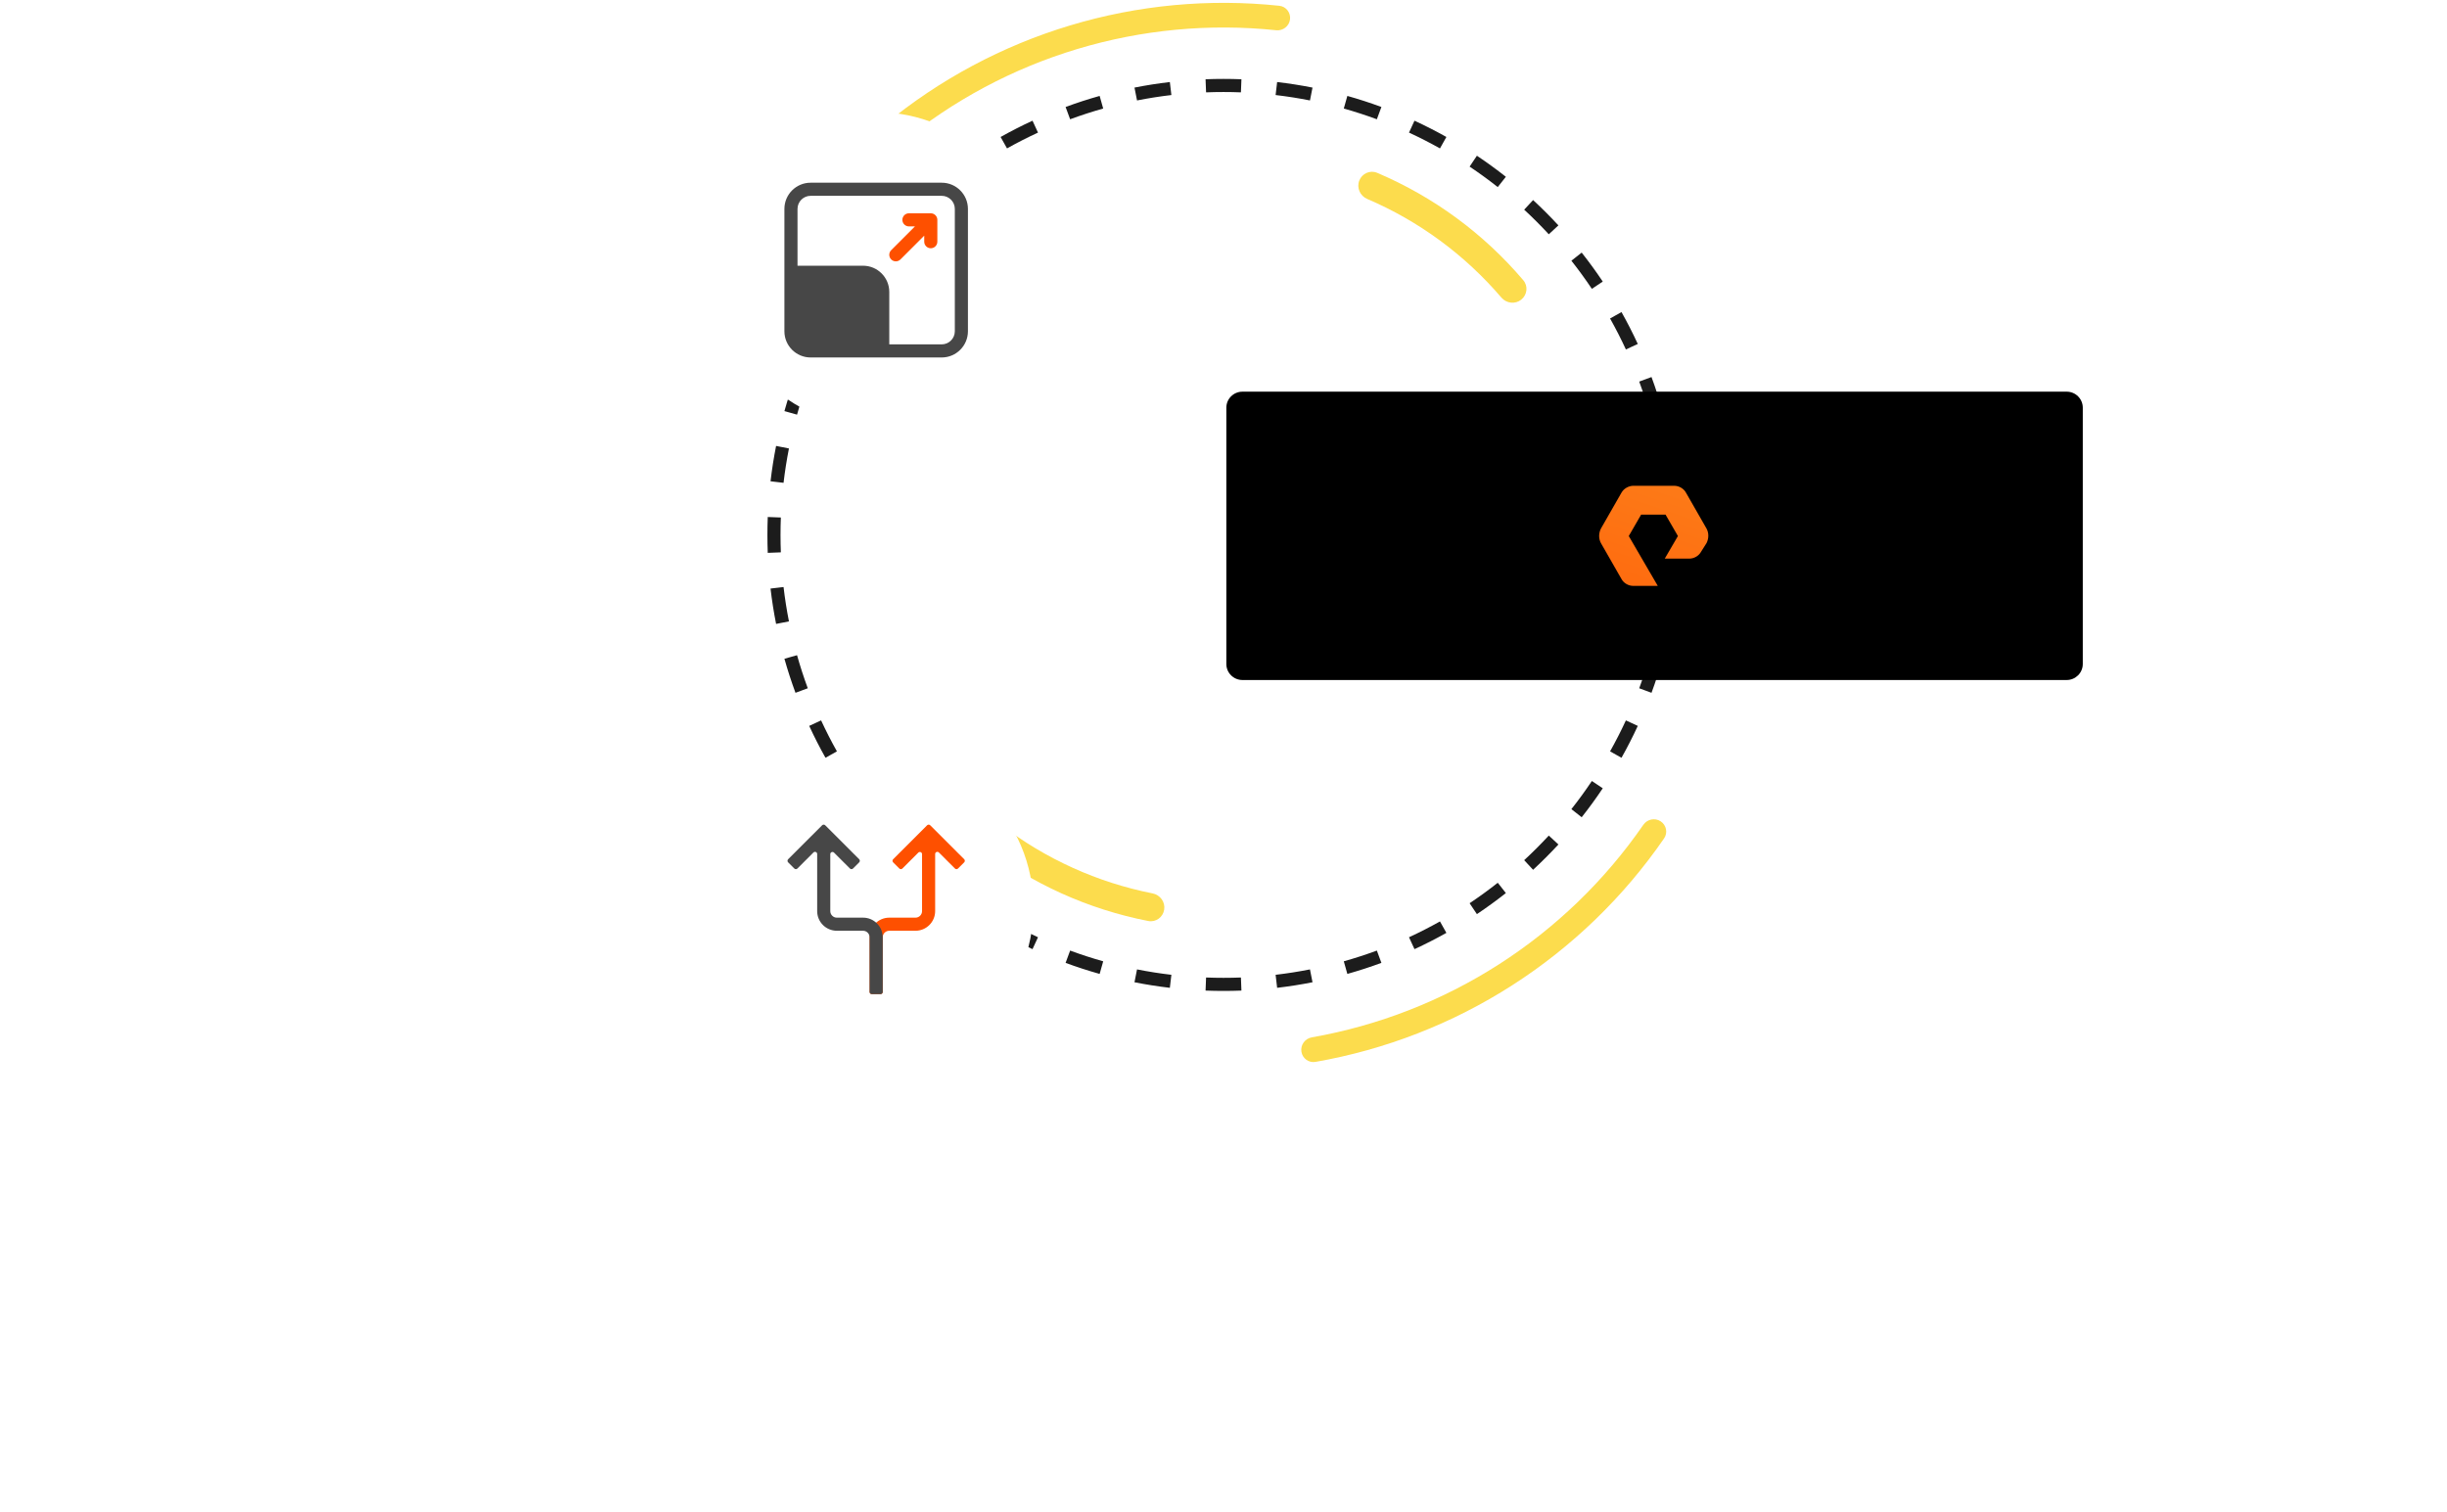 <svg width="560" height="346" viewBox="0 0 560 346" fill="none" xmlns="http://www.w3.org/2000/svg">
<path fill-rule="evenodd" clip-rule="evenodd" d="M384.297 126.542L382.798 126.484L381.299 126.426C381.35 125.103 381.376 123.774 381.376 122.438C381.376 121.102 381.35 119.773 381.299 118.45L382.798 118.392L384.297 118.334C384.349 119.695 384.376 121.064 384.376 122.438C384.376 123.812 384.349 125.18 384.297 126.542ZM383.662 110.162L382.172 110.337L380.682 110.511C380.371 107.858 379.958 105.236 379.446 102.65L380.918 102.359L382.389 102.068C382.916 104.731 383.342 107.43 383.662 110.162ZM380.482 94.094L379.038 94.501L377.594 94.907C376.872 92.342 376.051 89.818 375.137 87.34L376.544 86.821L377.951 86.301C378.893 88.853 379.738 91.453 380.482 94.094ZM374.811 78.728L373.449 79.357L372.087 79.986C370.972 77.57 369.764 75.206 368.468 72.897L369.776 72.163L371.084 71.429C372.418 73.806 373.662 76.241 374.811 78.728ZM366.795 64.445L365.549 65.279L364.302 66.114C362.824 63.905 361.26 61.757 359.617 59.676L360.795 58.746L361.972 57.817C363.664 59.96 365.273 62.171 366.795 64.445ZM356.646 51.587L355.545 52.605L354.444 53.624C352.641 51.675 350.763 49.796 348.813 47.994L349.832 46.892L350.85 45.791C352.857 47.647 354.79 49.58 356.646 51.587ZM344.62 40.465L343.691 41.643L342.761 42.82C340.68 41.177 338.532 39.614 336.324 38.135L337.158 36.888L337.993 35.642C340.267 37.164 342.477 38.774 344.62 40.465ZM331.009 31.353L330.274 32.661L329.54 33.969C327.231 32.673 324.867 31.466 322.451 30.35L323.08 28.988L323.709 27.626C326.197 28.775 328.631 30.019 331.009 31.353ZM316.136 24.486L315.617 25.893L315.097 27.3C312.619 26.386 310.095 25.565 307.53 24.843L307.936 23.399L308.343 21.956C310.985 22.699 313.584 23.544 316.136 24.486ZM300.37 20.048L300.079 21.519L299.787 22.991C297.201 22.479 294.579 22.066 291.926 21.755L292.1 20.265L292.275 18.776C295.007 19.096 297.706 19.521 300.37 20.048ZM284.103 18.14L284.045 19.639L283.987 21.138C282.664 21.087 281.335 21.061 279.999 21.061C278.664 21.061 277.334 21.087 276.011 21.138L275.953 19.639L275.895 18.14C277.257 18.088 278.625 18.061 279.999 18.061C281.374 18.061 282.742 18.088 284.103 18.14ZM267.724 18.776L267.898 20.265L268.073 21.755C265.419 22.066 262.797 22.479 260.211 22.991L259.92 21.519L259.629 20.048C262.292 19.521 264.992 19.096 267.724 18.776ZM251.656 21.956C249.014 22.699 246.415 23.544 243.863 24.486L244.382 25.893L244.901 27.3C247.38 26.386 249.903 25.565 252.469 24.843L252.062 23.399L251.656 21.956ZM236.29 27.626L236.919 28.988L237.547 30.35C235.132 31.466 232.767 32.673 230.458 33.969L229.724 32.661L228.99 31.353C231.367 30.019 233.802 28.775 236.29 27.626ZM222.006 35.642L222.84 36.888L223.675 38.135C221.466 39.614 219.319 41.177 217.237 42.82L216.308 41.643L215.378 40.465C217.521 38.774 219.732 37.164 222.006 35.642ZM209.148 45.791L210.167 46.892L211.185 47.994C209.236 49.796 207.358 51.675 205.555 53.624L204.454 52.605L203.352 51.587C205.208 49.58 207.142 47.647 209.148 45.791ZM198.027 57.817L199.204 58.746L200.381 59.676C198.738 61.757 197.175 63.905 195.696 66.114L194.45 65.279L193.203 64.445C194.726 62.171 196.335 59.96 198.027 57.817ZM188.914 71.429L190.223 72.163L191.531 72.897C190.235 75.206 189.027 77.57 187.911 79.986L186.55 79.357L185.188 78.728C186.336 76.241 187.58 73.806 188.914 71.429ZM182.047 86.301L183.455 86.821L184.862 87.34C183.947 89.818 183.127 92.342 182.405 94.907L180.961 94.501L179.517 94.094C180.261 91.453 181.106 88.854 182.047 86.301ZM177.609 102.068L179.081 102.359L180.552 102.65C180.041 105.236 179.627 107.858 179.316 110.511L177.827 110.337L176.337 110.162C176.657 107.43 177.082 104.731 177.609 102.068ZM175.702 118.334C175.649 119.695 175.623 121.064 175.623 122.438C175.623 123.812 175.649 125.18 175.702 126.542L177.201 126.484L178.7 126.426C178.648 125.103 178.623 123.774 178.623 122.438C178.623 121.102 178.648 119.773 178.7 118.45L177.201 118.392L175.702 118.334ZM176.337 134.714L177.827 134.539L179.316 134.365C179.627 137.018 180.041 139.64 180.552 142.226L179.081 142.517L177.609 142.808C177.082 140.145 176.657 137.445 176.337 134.714ZM179.517 150.782L180.961 150.375L182.405 149.969C183.127 152.534 183.947 155.058 184.862 157.536L183.455 158.055L182.047 158.574C181.106 156.022 180.261 153.423 179.517 150.782ZM185.188 166.148L186.55 165.519L187.911 164.89C189.027 167.306 190.235 169.67 191.531 171.979L190.223 172.713L188.914 173.447C187.58 171.07 186.336 168.635 185.188 166.148ZM193.203 180.431L194.45 179.597L195.696 178.762C197.175 180.971 198.738 183.119 200.381 185.2L199.204 186.13L198.027 187.059C196.335 184.916 194.726 182.705 193.203 180.431ZM203.352 193.289L204.454 192.27L205.555 191.252C207.358 193.201 209.236 195.08 211.185 196.882L210.167 197.984L209.148 199.085C207.142 197.229 205.208 195.296 203.352 193.289ZM215.378 204.411L216.308 203.233L217.237 202.056C219.319 203.699 221.466 205.262 223.675 206.741L222.84 207.988L222.006 209.234C219.732 207.712 217.521 206.102 215.378 204.411ZM228.99 213.523L229.724 212.215L230.458 210.907C232.767 212.202 235.132 213.41 237.547 214.526L236.919 215.888L236.29 217.249C233.802 216.101 231.367 214.857 228.99 213.523ZM243.863 220.39L244.382 218.983L244.901 217.575C247.38 218.49 249.903 219.31 252.469 220.033L252.062 221.476L251.656 222.92C249.014 222.177 246.415 221.332 243.863 220.39ZM259.629 224.828L259.92 223.356L260.211 221.885C262.797 222.397 265.419 222.81 268.073 223.121L267.898 224.611L267.724 226.1C264.992 225.78 262.292 225.355 259.629 224.828ZM275.895 226.735L275.953 225.237L276.011 223.738C277.334 223.789 278.664 223.815 279.999 223.815C281.335 223.815 282.664 223.789 283.987 223.738L284.045 225.237L284.103 226.735C282.742 226.788 281.374 226.815 279.999 226.815C278.625 226.815 277.257 226.788 275.895 226.735ZM292.275 226.1L292.1 224.611L291.926 223.121C294.579 222.81 297.201 222.397 299.787 221.885L300.079 223.356L300.37 224.828C297.706 225.355 295.007 225.78 292.275 226.1ZM308.343 222.92L307.936 221.476L307.53 220.033C310.095 219.31 312.619 218.49 315.097 217.575L315.617 218.983L316.136 220.39C313.584 221.332 310.985 222.177 308.343 222.92ZM323.709 217.249L323.08 215.888L322.451 214.526C324.867 213.41 327.231 212.202 329.54 210.907L330.274 212.215L331.009 213.523C328.631 214.857 326.197 216.101 323.709 217.249ZM337.993 209.234L337.158 207.988L336.324 206.741C338.532 205.262 340.68 203.699 342.761 202.056L343.691 203.233L344.62 204.411C342.477 206.102 340.267 207.712 337.993 209.234ZM350.85 199.085L349.832 197.984L348.813 196.882C350.763 195.08 352.641 193.201 354.444 191.252L355.545 192.27L356.646 193.289C354.79 195.295 352.857 197.229 350.85 199.085ZM361.972 187.059L360.795 186.13L359.617 185.2C361.26 183.119 362.824 180.971 364.302 178.762L365.549 179.597L366.795 180.431C365.273 182.705 363.664 184.916 361.972 187.059ZM371.084 173.447L369.776 172.713L368.468 171.979C369.764 169.67 370.972 167.306 372.087 164.89L373.449 165.519L374.811 166.147C373.662 168.635 372.418 171.07 371.084 173.447ZM377.951 158.574L376.544 158.055L375.137 157.536C376.051 155.058 376.872 152.534 377.594 149.969L379.038 150.375L380.482 150.782C379.738 153.423 378.893 156.022 377.951 158.574ZM382.389 142.808L380.918 142.517L379.446 142.226C379.958 139.64 380.371 137.018 380.682 134.365L382.172 134.539L383.662 134.714C383.342 137.445 382.916 140.145 382.389 142.808Z" fill="#1C1C1C"/>
<path d="M380.038 187.988C381.349 188.847 381.718 190.607 380.829 191.898C371.603 205.29 359.795 216.719 346.089 225.508C332.383 234.296 317.07 240.258 301.049 243.053C299.506 243.323 298.06 242.253 297.827 240.704C297.593 239.155 298.66 237.713 300.203 237.442C315.435 234.766 329.993 229.089 343.027 220.732C356.061 212.374 367.295 201.513 376.082 188.787C376.972 187.498 378.728 187.13 380.038 187.988Z" fill="#FCDC4D"/>
<path d="M311.065 41.349C311.697 39.701 313.548 38.871 315.173 39.561C328.08 45.039 339.53 53.457 348.609 64.142C349.752 65.487 349.512 67.501 348.128 68.596C346.743 69.691 344.737 69.451 343.591 68.109C335.229 58.321 324.72 50.596 312.884 45.534C311.261 44.84 310.434 42.998 311.065 41.349Z" fill="#FCDC4D"/>
<path d="M202.201 32.438C201.182 31.259 201.309 29.474 202.511 28.483C214.991 18.191 229.404 10.481 244.912 5.815C260.421 1.149 276.695 -0.374 292.782 1.324C294.332 1.488 295.423 2.906 295.223 4.451C295.024 5.997 293.609 7.084 292.059 6.923C276.76 5.325 261.286 6.782 246.538 11.219C231.79 15.656 218.081 22.98 206.203 32.754C204.999 33.744 203.22 33.617 202.201 32.438Z" fill="#FCDC4D"/>
<path d="M266.425 208.206C266.149 209.95 264.511 211.145 262.778 210.808C249.015 208.126 236.068 202.265 224.97 193.695C223.573 192.616 223.39 190.596 224.518 189.238C225.646 187.88 227.657 187.699 229.057 188.774C239.267 196.615 251.15 201.993 263.778 204.49C265.51 204.832 266.701 206.463 266.425 208.206Z" fill="#FCDC4D"/>
<g filter="url(#filter0_d_2001_1605)">
<circle cx="200.512" cy="191.651" r="36" fill="white"/>
<path d="M220.658 180.672C220.853 180.867 220.853 181.184 220.658 181.379L219.244 182.793C219.049 182.989 218.732 182.989 218.537 182.793L214.865 179.122C214.55 178.807 214.012 179.03 214.012 179.475V192.54C214.012 195.026 211.997 197.04 209.512 197.04H203.512C202.683 197.04 202.012 197.712 202.012 198.54V211.04C202.012 211.317 201.788 211.54 201.512 211.54H199.512C199.236 211.54 199.012 211.317 199.012 211.04V198.54C199.012 196.055 201.026 194.04 203.512 194.04H209.512C210.34 194.04 211.012 193.369 211.012 192.54V179.505C211.012 179.059 210.473 178.836 210.158 179.151L206.516 182.793C206.321 182.989 206.004 182.989 205.809 182.793L204.395 181.379C204.199 181.184 204.199 180.867 204.395 180.672L212.173 172.894C212.368 172.699 212.685 172.699 212.88 172.894L220.658 180.672Z" fill="#FE5000"/>
<path d="M180.365 180.672C180.17 180.867 180.17 181.184 180.365 181.379L181.779 182.793C181.975 182.989 182.291 182.989 182.487 182.793L186.158 179.122C186.473 178.807 187.012 179.03 187.012 179.475V192.54C187.012 195.026 189.026 197.04 191.512 197.04H197.512C198.34 197.04 199.012 197.712 199.012 198.54V211.04C199.012 211.317 199.236 211.54 199.512 211.54H201.512C201.788 211.54 202.012 211.317 202.012 211.04V198.54C202.012 196.055 199.997 194.04 197.512 194.04H191.512C190.683 194.04 190.012 193.369 190.012 192.54V179.505C190.012 179.059 190.55 178.836 190.865 179.151L194.507 182.793C194.703 182.989 195.019 182.989 195.214 182.793L196.629 181.379C196.824 181.184 196.824 180.867 196.629 180.672L188.85 172.894C188.655 172.699 188.339 172.699 188.143 172.894L180.365 180.672Z" fill="#474747"/>
</g>
<g filter="url(#filter1_d_2001_1605)">
<circle cx="200.512" cy="45.651" r="36" fill="white"/>
<path fill-rule="evenodd" clip-rule="evenodd" d="M179.512 31.821C179.512 28.507 182.198 25.821 185.512 25.821H215.512C218.825 25.821 221.512 28.507 221.512 31.821V59.821C221.512 63.135 218.825 65.821 215.512 65.821H185.512C182.198 65.821 179.512 63.135 179.512 59.821V31.821ZM185.512 28.821H215.512C217.169 28.821 218.512 30.164 218.512 31.821V59.821C218.512 61.478 217.169 62.821 215.512 62.821H203.512V50.821C203.512 47.507 200.825 44.821 197.512 44.821H182.512V31.821C182.512 30.164 183.855 28.821 185.512 28.821Z" fill="#474747"/>
<path fill-rule="evenodd" clip-rule="evenodd" d="M206.512 34.321C206.512 33.492 207.183 32.821 208.012 32.821H213.012C213.84 32.821 214.512 33.492 214.512 34.321V39.321C214.512 40.149 213.84 40.821 213.012 40.821C212.183 40.821 211.512 40.149 211.512 39.321V37.94L206.072 43.38C205.487 43.965 204.537 43.965 203.951 43.38C203.365 42.794 203.365 41.844 203.951 41.258L209.389 35.821H208.012C207.183 35.821 206.512 35.149 206.512 34.321Z" fill="#FE5000"/>
</g>
<path d="M280.65 93.314C280.65 91.289 282.302 89.648 284.34 89.648H472.961C474.999 89.648 476.65 91.289 476.65 93.314V151.981C476.65 154.006 474.999 155.648 472.961 155.648H284.34C282.302 155.648 280.65 154.006 280.65 151.981V93.314Z" fill="black"/>
<path fill-rule="evenodd" clip-rule="evenodd" d="M379.388 134.106H373.808C372.656 134.106 371.593 133.482 371.062 132.501L366.367 124.297C365.835 123.316 365.835 122.068 366.367 120.998L371.062 112.794C371.593 111.813 372.745 111.189 373.808 111.189H383.109C384.26 111.189 385.323 111.813 385.855 112.794L390.55 120.998C391.081 121.979 391.081 123.227 390.55 124.297L389.31 126.259C388.778 127.24 387.715 127.864 386.564 127.864H380.983L383.995 122.692L381.16 117.788H375.579L372.745 122.692L379.388 134.106Z" fill="url(#paint0_linear_2001_1605)"/>
<defs>
<filter id="filter0_d_2001_1605" x="116.512" y="123.651" width="168" height="168" filterUnits="userSpaceOnUse" color-interpolation-filters="sRGB">
<feFlood flood-opacity="0" result="BackgroundImageFix"/>
<feColorMatrix in="SourceAlpha" type="matrix" values="0 0 0 0 0 0 0 0 0 0 0 0 0 0 0 0 0 0 127 0" result="hardAlpha"/>
<feOffset dy="16"/>
<feGaussianBlur stdDeviation="24"/>
<feColorMatrix type="matrix" values="0 0 0 0 0 0 0 0 0 0 0 0 0 0 0 0 0 0 0.2 0"/>
<feBlend mode="normal" in2="BackgroundImageFix" result="effect1_dropShadow_2001_1605"/>
<feBlend mode="normal" in="SourceGraphic" in2="effect1_dropShadow_2001_1605" result="shape"/>
</filter>
<filter id="filter1_d_2001_1605" x="116.512" y="-22.349" width="168" height="168" filterUnits="userSpaceOnUse" color-interpolation-filters="sRGB">
<feFlood flood-opacity="0" result="BackgroundImageFix"/>
<feColorMatrix in="SourceAlpha" type="matrix" values="0 0 0 0 0 0 0 0 0 0 0 0 0 0 0 0 0 0 127 0" result="hardAlpha"/>
<feOffset dy="16"/>
<feGaussianBlur stdDeviation="24"/>
<feColorMatrix type="matrix" values="0 0 0 0 0 0 0 0 0 0 0 0 0 0 0 0 0 0 0.2 0"/>
<feBlend mode="normal" in2="BackgroundImageFix" result="effect1_dropShadow_2001_1605"/>
<feBlend mode="normal" in="SourceGraphic" in2="effect1_dropShadow_2001_1605" result="shape"/>
</filter>
<linearGradient id="paint0_linear_2001_1605" x1="280.65" y1="155.648" x2="320.573" y2="37.091" gradientUnits="userSpaceOnUse">
<stop stop-color="#FE5000"/>
<stop offset="1" stop-color="#FD9627"/>
</linearGradient>
</defs>
</svg>
